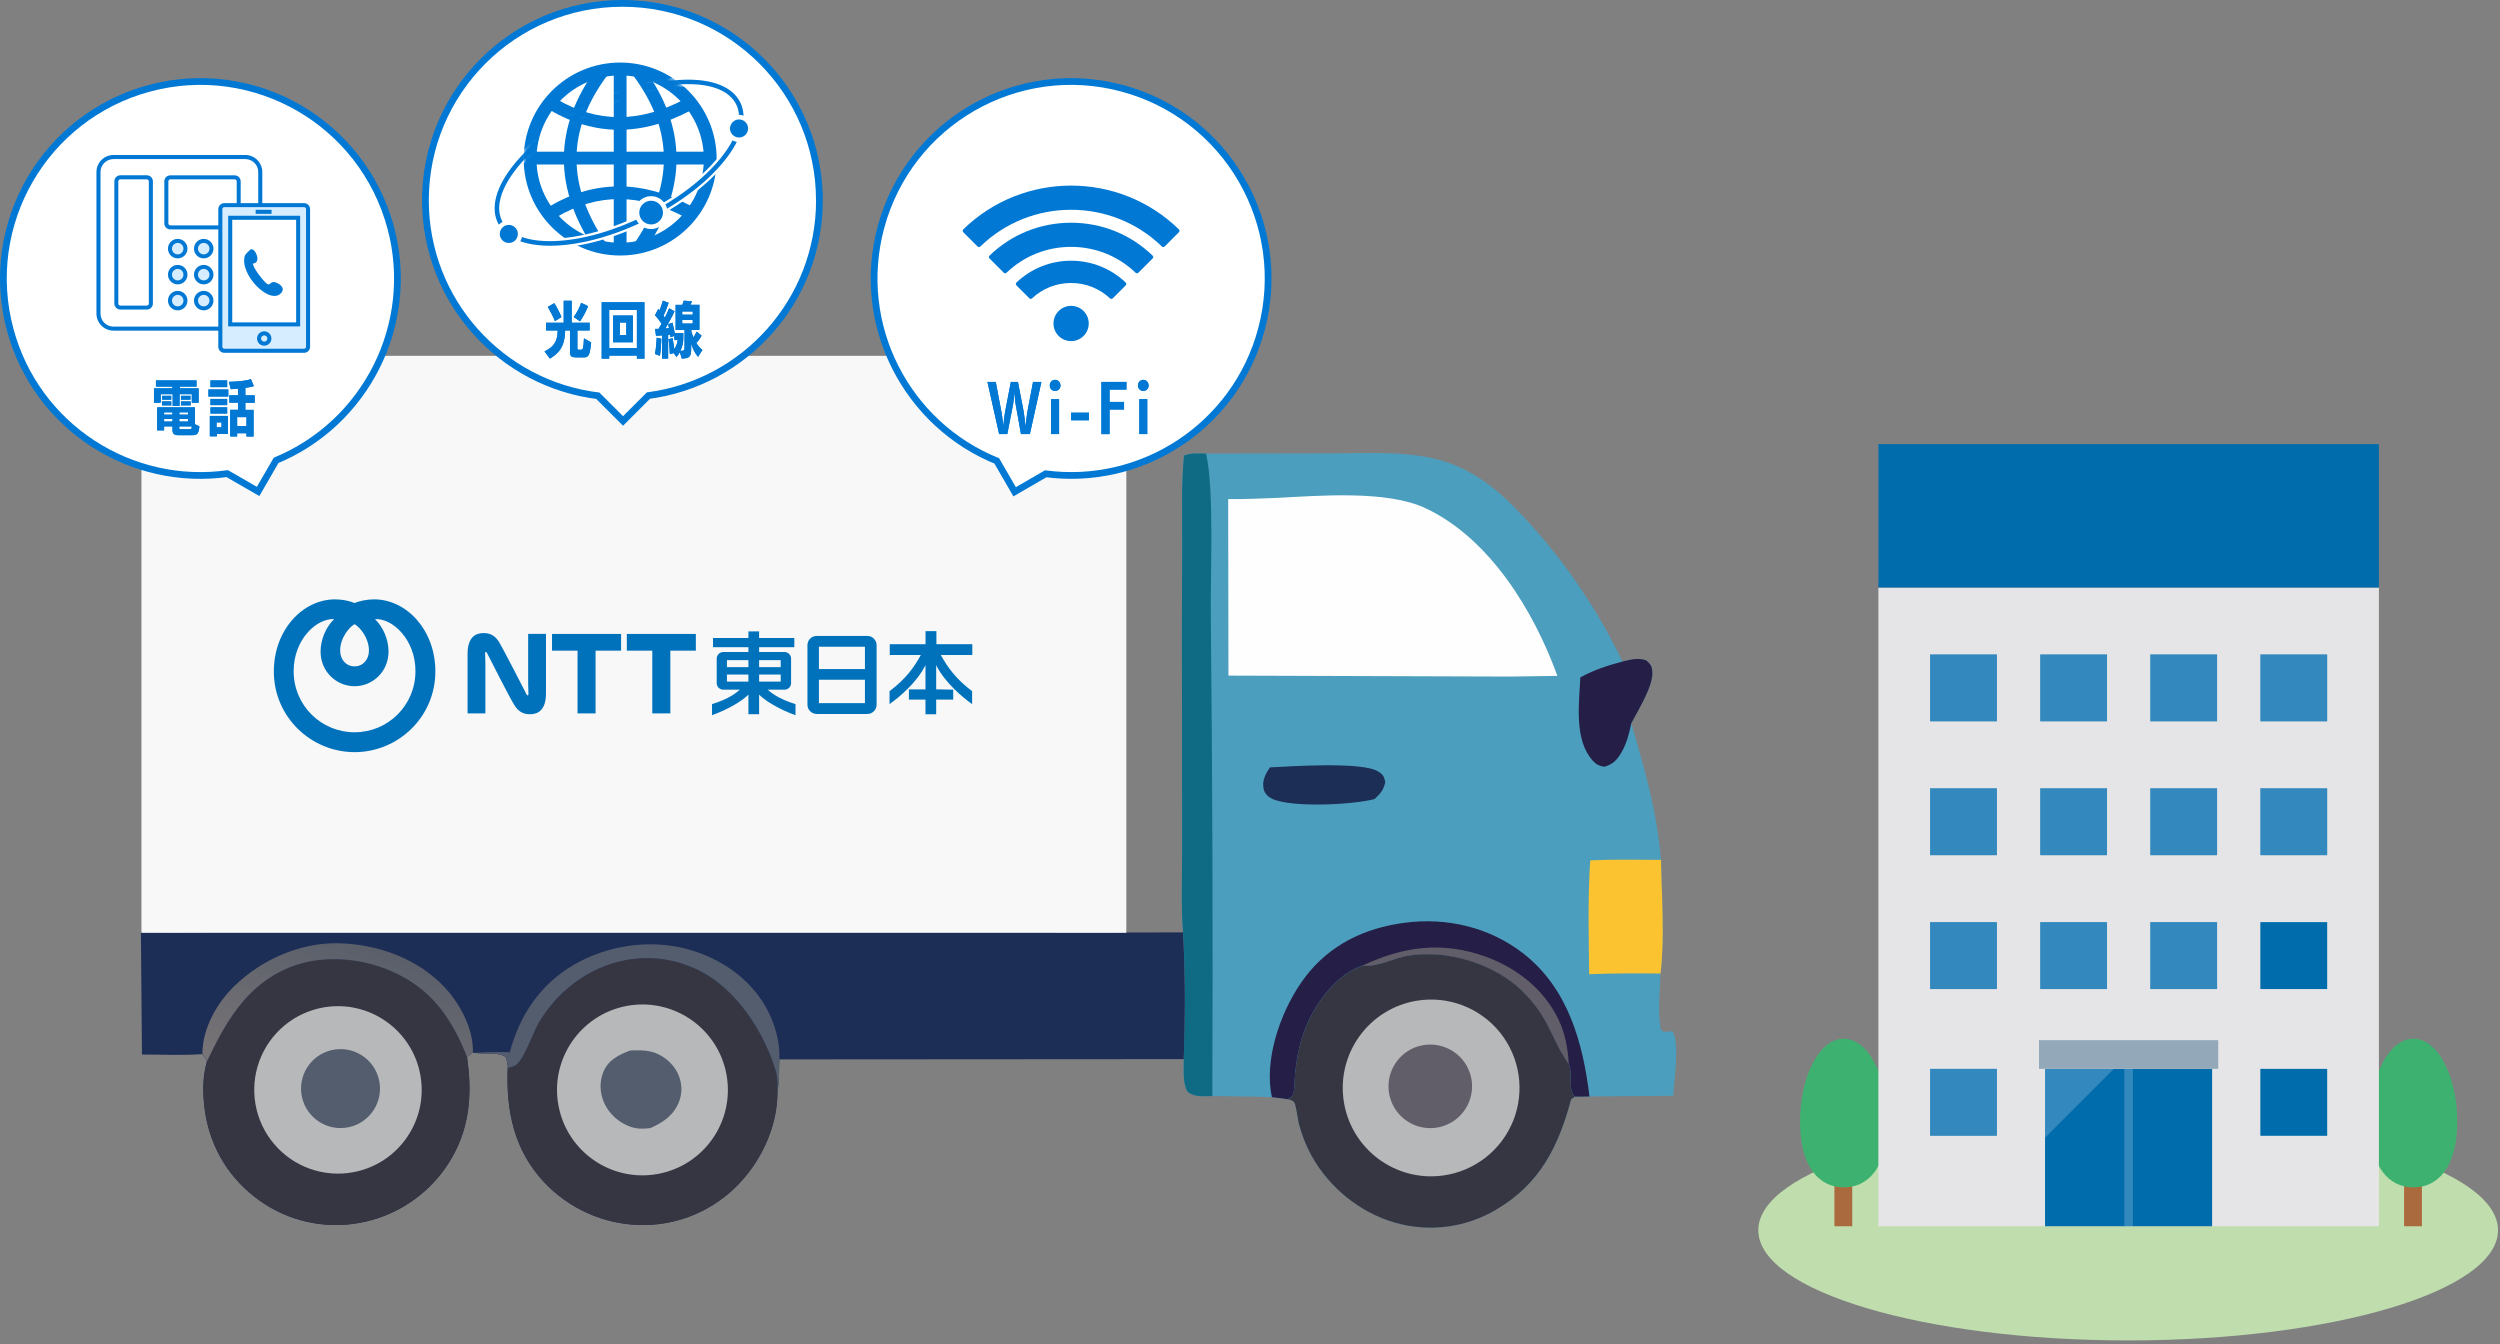 <svg width="463" height="249" viewBox="0 0 463 249" fill="none" xmlns="http://www.w3.org/2000/svg">
<rect x="0" y="0" width="463" height="249" fill="#808080" stroke="none"/>
<g clip-path="url(#clip0_10341_1552)">
<path d="M394.134 248.25C431.964 248.25 462.631 239.114 462.631 227.843C462.631 216.573 431.964 207.436 394.134 207.436C356.305 207.436 325.638 216.573 325.638 227.843C325.638 239.114 356.305 248.25 394.134 248.25Z" fill="#BFDDAD"/>
<path d="M448.541 214.031H445.238V227.101H448.541V214.031Z" fill="#AB6A3E"/>
<path d="M455.077 207.749C455.077 216.243 451.449 219.904 446.976 219.904C442.504 219.904 438.876 216.243 438.876 207.749C438.876 199.254 442.504 192.369 446.976 192.369C451.449 192.369 455.077 199.254 455.077 207.749Z" fill="#3DB270"/>
<path d="M343.037 214.031H339.735V227.101H343.037V214.031Z" fill="#AB6A3E"/>
<path d="M349.573 207.749C349.573 216.243 345.945 219.904 341.472 219.904C337 219.904 333.372 216.243 333.372 207.749C333.372 199.254 337 192.369 341.472 192.369C345.945 192.369 349.573 199.254 349.573 207.749Z" fill="#3DB270"/>
<path d="M440.572 108.807H347.877V227.101H440.572V108.807Z" fill="#E5E5E8"/>
<path d="M440.572 82.25H347.877V108.807H440.572V82.25Z" fill="#006CAC"/>
<path d="M409.685 197.951H378.743V227.101H409.685V197.951Z" fill="#006CAC"/>
<path opacity="0.2" d="M395.014 197.951H393.428V227.094H395.014V197.951Z" fill="white"/>
<path d="M410.821 192.639H377.621V197.951H410.821V192.639Z" fill="#93A9BA"/>
<path d="M369.832 197.951H357.452V210.349H369.832V197.951Z" fill="#006CAC"/>
<path d="M430.996 197.951H418.617V210.349H430.996V197.951Z" fill="#006CAC"/>
<path d="M430.996 170.776H418.617V183.174H430.996V170.776Z" fill="#006CAC"/>
<path d="M369.832 170.776H357.452V183.174H369.832V170.776Z" fill="#006CAC"/>
<path opacity="0.2" d="M369.832 170.776H357.452V183.174H369.832V170.776Z" fill="white"/>
<path d="M410.606 170.776H398.226V183.174H410.606V170.776Z" fill="#006CAC"/>
<path opacity="0.2" d="M410.606 170.776H398.226V183.174H410.606V170.776Z" fill="white"/>
<path d="M390.222 170.776H377.843V183.174H390.222V170.776Z" fill="#006CAC"/>
<path opacity="0.2" d="M390.222 170.776H377.843V183.174H390.222V170.776Z" fill="white"/>
<path d="M430.996 145.987H418.617V158.385H430.996V145.987Z" fill="#006CAC"/>
<path d="M369.832 145.987H357.452V158.385H369.832V145.987Z" fill="#006CAC"/>
<path opacity="0.2" d="M369.832 145.987H357.452V158.385H369.832V145.987Z" fill="white"/>
<path d="M410.606 145.987H398.226V158.385H410.606V145.987Z" fill="#006CAC"/>
<path opacity="0.2" d="M410.606 145.987H398.226V158.385H410.606V145.987Z" fill="white"/>
<path d="M390.222 145.987H377.843V158.385H390.222V145.987Z" fill="#006CAC"/>
<path opacity="0.2" d="M390.222 145.987H377.843V158.385H390.222V145.987Z" fill="white"/>
<path d="M430.996 121.198H418.617V133.596H430.996V121.198Z" fill="#006CAC"/>
<path d="M369.832 121.198H357.452V133.596H369.832V121.198Z" fill="#006CAC"/>
<path opacity="0.2" d="M369.832 121.198H357.452V133.596H369.832V121.198Z" fill="white"/>
<path d="M410.606 121.198H398.226V133.596H410.606V121.198Z" fill="#006CAC"/>
<path opacity="0.2" d="M410.606 121.198H398.226V133.596H410.606V121.198Z" fill="white"/>
<path d="M390.222 121.198H377.843V133.596H390.222V121.198Z" fill="#006CAC"/>
<path opacity="0.2" d="M390.222 121.198H377.843V133.596H390.222V121.198Z" fill="white"/>
<path opacity="0.2" d="M369.832 197.951H357.452V210.349H369.832V197.951Z" fill="white"/>
<path opacity="0.2" d="M378.743 197.951V210.702L391.483 197.951H378.743Z" fill="white"/>
<g opacity="0.2">
<path d="M430.996 145.987H418.617V158.385H430.996V145.987Z" fill="white"/>
</g>
<g opacity="0.2">
<path d="M430.996 121.198H418.617V133.596H430.996V121.198Z" fill="white"/>
</g>
</g>
<path d="M223.359 84.012L246.432 83.97C261.078 83.86 269.481 82.856 280.465 93.933C288.657 102.302 295.415 111.954 300.485 122.508C302.071 122.145 303.244 121.791 304.838 122.272C305.691 123.073 305.91 123.225 306.003 124.465C306.188 127.047 303.295 131.67 302.105 133.956C304.602 142.367 306.905 150.467 307.614 159.257C307.715 166.083 308.331 173.566 307.521 180.306C307.42 183.673 307.015 187.317 307.58 190.641L308.095 191.097L309.765 190.996C311.115 193.223 310.027 200.2 309.883 202.942L294.36 203.068L291.669 203.093L290.977 203.574C288.64 212.306 285.181 219.275 277.082 224.016C271.447 227.365 264.681 228.234 258.387 226.429C251.849 224.573 246.078 219.874 242.839 213.909C241.818 212.036 241.042 210.037 240.518 207.97C240.367 207.354 239.995 204.486 239.683 204.123C239.515 203.929 239.261 203.811 239.034 203.701C238.865 203.625 238.679 203.617 238.502 203.574L235.566 203.195C231.888 203.06 228.201 203.051 224.523 202.992C222.937 203.009 221.216 203.245 219.925 202.182C218.972 200.554 219.267 197.989 219.233 196.133C219.503 188.389 219.537 180.399 219.098 172.663C218.719 167.694 218.929 162.556 218.929 157.57L218.913 132.37C218.862 121.968 218.879 111.557 218.946 101.147C218.98 95.596 218.735 89.901 219.275 84.383C220.44 83.801 222.068 83.995 223.367 83.995L223.359 84.012Z" fill="#4B9EBD"/>
<path d="M252.296 178.847C252.524 178.855 252.76 178.872 252.988 178.872C255.544 178.915 258.286 177.379 260.842 176.974C267.996 175.827 276.576 178.417 281.748 183.361C286.987 188.372 287.13 192.168 290.539 197.078C291.34 198.808 290.302 202.005 291.669 203.11L290.977 203.591C288.64 212.323 285.181 219.292 277.082 224.033C271.447 227.382 264.681 228.251 258.387 226.446C251.849 224.59 246.078 219.891 242.838 213.926C241.818 212.053 241.042 210.054 240.518 207.987C240.367 207.371 239.995 204.502 239.683 204.14C239.515 203.946 239.261 203.828 239.034 203.718C238.865 203.642 238.679 203.633 238.502 203.591C238.713 203.473 239.354 203.018 239.439 202.815C239.818 201.87 239.751 199.955 239.852 198.875C240.198 195.349 240.915 191.949 242.493 188.751C244.458 184.753 247.951 180.34 252.304 178.855L252.296 178.847Z" fill="#363643"/>
<path d="M262.386 185.335C268.216 184.373 274.113 186.634 277.816 191.24C281.512 195.847 282.44 202.098 280.238 207.582C278.036 213.065 273.05 216.938 267.186 217.714C258.328 218.887 250.161 212.728 248.854 203.887C247.546 195.045 253.57 186.786 262.386 185.335Z" fill="#B6B8BA"/>
<path d="M262.715 193.763C266.781 192.573 271.05 194.876 272.29 198.926C273.53 202.975 271.278 207.27 267.245 208.56C264.588 209.412 261.686 208.763 259.635 206.873C257.585 204.983 256.716 202.132 257.358 199.415C257.999 196.699 260.049 194.539 262.723 193.754L262.715 193.763Z" fill="#625E69"/>
<path d="M219.098 172.671C218.719 167.702 218.929 162.565 218.929 157.579L218.913 132.379C218.862 121.976 218.879 111.566 218.946 101.155C218.98 95.604 218.735 89.909 219.275 84.392C220.44 83.81 222.068 84.004 223.367 84.004C224.911 90.702 224.143 106.496 224.244 114.156C224.548 143.768 224.641 173.38 224.523 202.992C222.937 203.009 221.216 203.245 219.925 202.182C218.972 200.554 219.267 197.989 219.233 196.133C219.503 188.389 219.537 180.399 219.098 172.663V172.671Z" fill="#0E6B83"/>
<path d="M235.566 203.195C235.473 202.748 235.381 202.309 235.322 201.862C234.402 194.994 237.591 186.398 241.7 180.981C246.255 174.975 252.675 171.895 260.049 170.908C267.903 169.854 275.867 171.701 282.161 176.62C290.42 183.082 293.171 193.122 294.369 203.077L291.677 203.102C290.302 201.997 291.348 198.799 290.547 197.07C287.139 192.168 286.995 188.363 281.756 183.352C276.593 178.408 268.005 175.818 260.85 176.966C258.294 177.371 255.552 178.906 252.996 178.864C252.768 178.864 252.532 178.847 252.304 178.839C247.951 180.315 244.458 184.736 242.493 188.735C240.915 191.932 240.198 195.332 239.852 198.858C239.742 199.938 239.818 201.853 239.439 202.798C239.354 203.001 238.721 203.456 238.502 203.574L235.566 203.195Z" fill="#251E46"/>
<path d="M252.296 178.847C259.838 175.287 267.06 174.283 275.024 177.134C280.828 179.21 285.907 183.15 288.623 188.794C289.88 191.409 290.37 194.193 290.539 197.078C287.13 192.177 286.987 188.372 281.748 183.361C276.585 178.417 267.996 175.827 260.842 176.974C258.286 177.379 255.544 178.914 252.988 178.872C252.76 178.872 252.524 178.855 252.296 178.847Z" fill="#625E69"/>
<path d="M294.521 159.333C298.874 159.131 303.261 159.241 307.622 159.249C307.724 166.074 308.34 173.557 307.53 180.298C303.109 180.239 298.73 180.256 294.31 180.425C294.234 173.431 294.031 166.302 294.512 159.325L294.521 159.333Z" fill="#FAC32F"/>
<path d="M300.494 122.508C302.08 122.145 303.252 121.791 304.847 122.272C305.699 123.073 305.918 123.225 306.011 124.465C306.197 127.047 303.303 131.67 302.113 133.956C301.751 135.736 301.27 137.643 300.359 139.229C299.532 140.672 298.781 141.541 297.119 142.005C296.166 141.844 295.609 141.591 294.951 140.849C291.5 136.993 292.445 130.227 292.681 125.452C295.229 124.06 297.718 123.25 300.502 122.516L300.494 122.508Z" fill="#251E46"/>
<path d="M236.444 92.213C244.433 91.799 256.902 90.745 264.082 94.153C275.985 99.797 284.11 113.262 288.429 125.174L279.622 125.3L227.509 125.123L227.459 92.432C230.454 92.466 233.457 92.322 236.452 92.213H236.444Z" fill="#FEFEFE"/>
<path d="M235.187 142.123C239.076 141.912 252.33 141.035 255.223 142.874C256.227 143.506 256.295 143.785 256.556 144.856C256.219 146.35 255.67 146.932 254.582 147.986C250.727 149.024 239.177 149.648 235.566 147.919C234.874 147.581 234.225 146.965 234.048 146.198C233.677 144.595 234.335 143.422 235.178 142.114L235.187 142.123Z" fill="#1C2D56"/>
<path d="M114.173 162.202L119.505 162.48C129.772 162.936 140.116 162.759 150.391 162.784C165.442 162.868 180.493 162.801 195.535 162.564L195.56 172.714L219.09 172.68C219.528 180.416 219.503 188.406 219.225 196.15L144.325 196.201C144.249 198.175 144.325 200.301 143.971 202.233C143.971 202.351 143.971 202.461 143.971 202.579C143.878 209.083 140.689 215.605 136.024 220.059C131.308 224.581 124.989 227.036 118.459 226.876C111.744 226.699 105.374 223.847 100.768 218.954C95.183 212.981 93.698 205.726 94.027 197.795C93.993 196.994 93.951 196.454 93.614 195.72C92.247 194.826 89.969 195.248 88.332 195.045L87.936 194.994L87.539 194.969L86.476 195.771C87.624 203.566 86.788 210.56 81.963 217.014C77.947 222.32 71.974 225.805 65.376 226.665C58.864 227.526 52.283 225.712 47.128 221.645C41.822 217.528 38.599 211.614 37.84 204.958C37.511 202.09 37.536 199.255 38.346 196.471L37.46 195.222C33.782 195.501 29.977 195.298 26.29 195.298L26.096 172.671C30.154 172.722 34.221 172.714 38.278 172.663C38.363 169.423 38.321 166.192 38.253 162.944L38.498 162.522C40.227 161.535 100.413 162.649 108.335 162.446C110.09 161.974 112.326 162.21 114.156 162.202H114.173Z" fill="#1C2D56"/>
<path d="M38.371 196.471C41.771 189.3 45.677 182.458 53.397 179.252C59.344 176.788 66.44 177.303 72.294 179.792C79.778 182.972 83.583 188.439 86.502 195.771C87.649 203.566 86.814 210.56 81.988 217.014C77.972 222.32 71.999 225.805 65.402 226.665C58.889 227.526 52.308 225.712 47.154 221.645C41.847 217.528 38.624 211.614 37.865 204.958C37.536 202.09 37.561 199.255 38.371 196.471Z" fill="#363643"/>
<path d="M60.062 186.55C68.447 185.166 76.386 190.793 77.863 199.162C79.339 207.531 73.796 215.529 65.444 217.09C59.96 218.119 54.342 216.12 50.748 211.851C47.145 207.59 46.116 201.718 48.039 196.488C49.971 191.249 54.561 187.452 60.07 186.55H60.062Z" fill="#B6B8BA"/>
<path d="M61.428 194.48C65.351 193.577 69.274 196.024 70.185 199.947C71.105 203.87 68.667 207.793 64.752 208.721C60.812 209.657 56.864 207.211 55.944 203.271C55.025 199.331 57.48 195.391 61.428 194.48Z" fill="#545D6E"/>
<path d="M94.052 197.787C94.542 197.618 95.115 197.593 95.529 197.272C97.174 196.015 98.675 191.223 99.848 189.275C106.024 179.041 118.451 174.249 129.502 179.767C136.328 183.175 141.465 191.055 143.642 198.285C144.013 199.516 143.98 200.942 143.988 202.225C143.988 202.343 143.988 202.452 143.988 202.57C143.895 209.075 140.706 215.596 136.041 220.051C131.325 224.573 125.006 227.028 118.476 226.868C111.76 226.69 105.391 223.839 100.785 218.946C95.2 212.973 93.715 205.717 94.044 197.787H94.052Z" fill="#363643"/>
<path d="M116.004 186.313C124.601 184.668 132.911 190.321 134.531 198.926C136.15 207.531 130.473 215.816 121.859 217.41C113.288 218.996 105.045 213.352 103.434 204.781C101.822 196.218 107.441 187.958 116.004 186.313Z" fill="#B6B8BA"/>
<path d="M116.696 194.556C117.953 194.497 119.269 194.463 120.501 194.741C122.509 195.205 124.424 196.707 125.394 198.521C126.254 200.132 126.448 202.09 125.841 203.811C124.913 206.443 122.922 207.81 120.484 208.915C119.193 209.1 117.961 209.109 116.73 208.662C114.612 207.902 112.849 206.35 111.912 204.291C111.094 202.478 110.976 200.436 111.718 198.58C112.638 196.302 114.519 195.391 116.696 194.556Z" fill="#545D6E"/>
<path d="M94.407 194.893C96.237 188.043 100 182.348 106.218 178.712C112.511 175.034 120.416 173.869 127.461 175.818C133.442 177.48 138.96 181.209 141.963 186.752C143.524 189.646 144.46 192.885 144.351 196.184C144.275 198.158 144.351 200.284 143.996 202.216C143.996 200.934 144.022 199.508 143.65 198.276C141.474 191.046 136.344 183.166 129.511 179.758C118.459 174.241 106.032 179.033 99.857 189.266C98.684 191.215 97.182 196.007 95.537 197.264C95.124 197.584 94.55 197.61 94.061 197.778C94.027 196.977 93.985 196.437 93.647 195.703C92.281 194.809 90.003 195.231 88.366 195.028L87.969 194.978C90.138 194.834 92.238 194.8 94.415 194.885L94.407 194.893Z" fill="#545D6E"/>
<path d="M37.486 195.222C37.486 195.172 37.486 195.113 37.486 195.062C37.528 190.439 40.118 185.832 43.34 182.677C48.36 177.767 55.455 174.587 62.517 174.688C69.73 174.797 77.297 177.455 82.3 182.795C85.211 185.908 87.742 190.616 87.573 194.969L86.51 195.771C83.591 188.439 79.786 182.981 72.303 179.792C66.448 177.303 59.344 176.78 53.405 179.252C45.686 182.458 41.78 189.291 38.38 196.471L37.494 195.222H37.486Z" fill="url(#paint0_linear_10341_1552)"/>
<path d="M208.595 65.899H26.197V172.756H208.595V65.899Z" fill="#F8F8F8"/>
<path d="M71.746 42.302C66.617 23.177 46.96 11.821 27.834 16.95C8.709 22.08 -2.647 41.737 2.482 60.862C7.232 78.596 24.476 89.631 42.21 87.066L47.575 90.162L50.697 84.763C67.182 78.039 76.479 59.951 71.754 42.302H71.746Z" stroke="#0078D4" stroke-width="2.5" stroke-miterlimit="10"/>
<path d="M71.746 42.302C66.617 23.177 46.96 11.821 27.834 16.95C8.709 22.08 -2.647 41.737 2.482 60.862C7.232 78.596 24.476 89.631 42.21 87.066L47.575 90.162L50.697 84.763C67.182 78.039 76.479 59.951 71.754 42.302H71.746Z" fill="white"/>
<path d="M45.424 29.082H21.009C19.476 29.082 18.233 30.325 18.233 31.858V58.087C18.233 59.62 19.476 60.862 21.009 60.862H45.424C46.957 60.862 48.2 59.62 48.2 58.087V31.858C48.2 30.325 46.957 29.082 45.424 29.082Z" fill="white"/>
<path d="M45.424 61.234H21.017C19.279 61.234 17.862 59.816 17.862 58.078V31.858C17.862 30.12 19.279 28.702 21.017 28.702H45.424C47.162 28.702 48.579 30.12 48.579 31.858V58.078C48.579 59.816 47.162 61.234 45.424 61.234ZM21.017 29.462C19.693 29.462 18.613 30.542 18.613 31.866V58.087C18.613 59.411 19.693 60.491 21.017 60.491H45.424C46.749 60.491 47.828 59.411 47.828 58.087V31.866C47.828 30.542 46.749 29.462 45.424 29.462H21.017Z" fill="#0078D4"/>
<path d="M27.201 57.328H22.291C21.675 57.328 21.178 56.83 21.178 56.214V33.579C21.178 32.963 21.675 32.465 22.291 32.465H27.201C27.817 32.465 28.315 32.963 28.315 33.579V56.214C28.315 56.83 27.817 57.328 27.201 57.328ZM22.283 33.216C22.08 33.216 21.912 33.385 21.912 33.587V56.222C21.912 56.425 22.08 56.593 22.283 56.593H27.193C27.395 56.593 27.564 56.425 27.564 56.222V33.587C27.564 33.385 27.395 33.216 27.193 33.216H22.283Z" fill="#0078D4"/>
<path d="M43.459 42.488H31.546C30.93 42.488 30.433 41.99 30.433 41.374V33.587C30.433 32.971 30.93 32.474 31.546 32.474H43.459C44.074 32.474 44.572 32.971 44.572 33.587V41.374C44.572 41.99 44.074 42.488 43.459 42.488ZM31.555 33.216C31.352 33.216 31.183 33.385 31.183 33.587V41.374C31.183 41.577 31.352 41.745 31.555 41.745H43.467C43.669 41.745 43.838 41.577 43.838 41.374V33.587C43.838 33.385 43.669 33.216 43.467 33.216H31.555Z" fill="#0078D4"/>
<path d="M32.913 47.482C33.705 47.482 34.347 46.84 34.347 46.048C34.347 45.256 33.705 44.614 32.913 44.614C32.121 44.614 31.479 45.256 31.479 46.048C31.479 46.84 32.121 47.482 32.913 47.482Z" fill="#D6EDFF"/>
<path d="M32.913 47.853C31.917 47.853 31.107 47.043 31.107 46.048C31.107 45.052 31.917 44.242 32.913 44.242C33.908 44.242 34.718 45.052 34.718 46.048C34.718 47.043 33.908 47.853 32.913 47.853ZM32.913 44.985C32.331 44.985 31.85 45.457 31.85 46.048C31.85 46.638 32.322 47.111 32.913 47.111C33.503 47.111 33.976 46.638 33.976 46.048C33.976 45.457 33.503 44.985 32.913 44.985Z" fill="#0078D4"/>
<path d="M37.73 47.482C38.522 47.482 39.164 46.84 39.164 46.048C39.164 45.256 38.522 44.614 37.73 44.614C36.938 44.614 36.296 45.256 36.296 46.048C36.296 46.84 36.938 47.482 37.73 47.482Z" fill="#D6EDFF"/>
<path d="M37.73 47.853C36.734 47.853 35.925 47.043 35.925 46.048C35.925 45.052 36.734 44.242 37.73 44.242C38.725 44.242 39.535 45.052 39.535 46.048C39.535 47.043 38.725 47.853 37.73 47.853ZM37.73 44.985C37.148 44.985 36.667 45.457 36.667 46.048C36.667 46.638 37.139 47.111 37.73 47.111C38.321 47.111 38.793 46.638 38.793 46.048C38.793 45.457 38.321 44.985 37.73 44.985Z" fill="#0078D4"/>
<path d="M42.547 47.482C43.339 47.482 43.981 46.84 43.981 46.048C43.981 45.256 43.339 44.614 42.547 44.614C41.755 44.614 41.113 45.256 41.113 46.048C41.113 46.84 41.755 47.482 42.547 47.482Z" fill="#D6EDFF"/>
<path d="M42.547 47.853C41.552 47.853 40.742 47.043 40.742 46.048C40.742 45.052 41.552 44.242 42.547 44.242C43.543 44.242 44.353 45.052 44.353 46.048C44.353 47.043 43.543 47.853 42.547 47.853ZM42.547 44.985C41.965 44.985 41.484 45.457 41.484 46.048C41.484 46.638 41.957 47.111 42.547 47.111C43.138 47.111 43.61 46.638 43.61 46.048C43.61 45.457 43.138 44.985 42.547 44.985Z" fill="#0078D4"/>
<path d="M32.913 52.299C33.705 52.299 34.347 51.657 34.347 50.865C34.347 50.073 33.705 49.431 32.913 49.431C32.121 49.431 31.479 50.073 31.479 50.865C31.479 51.657 32.121 52.299 32.913 52.299Z" fill="#D6EDFF"/>
<path d="M32.913 52.67C31.917 52.67 31.107 51.861 31.107 50.865C31.107 49.87 31.917 49.06 32.913 49.06C33.908 49.06 34.718 49.87 34.718 50.865C34.718 51.861 33.908 52.67 32.913 52.67ZM32.913 49.802C32.331 49.802 31.85 50.275 31.85 50.865C31.85 51.456 32.322 51.928 32.913 51.928C33.503 51.928 33.976 51.456 33.976 50.865C33.976 50.275 33.503 49.802 32.913 49.802Z" fill="#0078D4"/>
<path d="M37.73 52.299C38.522 52.299 39.164 51.657 39.164 50.865C39.164 50.073 38.522 49.431 37.73 49.431C36.938 49.431 36.296 50.073 36.296 50.865C36.296 51.657 36.938 52.299 37.73 52.299Z" fill="#D6EDFF"/>
<path d="M37.73 52.67C36.734 52.67 35.925 51.861 35.925 50.865C35.925 49.87 36.734 49.06 37.73 49.06C38.725 49.06 39.535 49.87 39.535 50.865C39.535 51.861 38.725 52.67 37.73 52.67ZM37.73 49.802C37.148 49.802 36.667 50.275 36.667 50.865C36.667 51.456 37.139 51.928 37.73 51.928C38.321 51.928 38.793 51.456 38.793 50.865C38.793 50.275 38.321 49.802 37.73 49.802Z" fill="#0078D4"/>
<path d="M42.547 52.299C43.339 52.299 43.981 51.657 43.981 50.865C43.981 50.073 43.339 49.431 42.547 49.431C41.755 49.431 41.113 50.073 41.113 50.865C41.113 51.657 41.755 52.299 42.547 52.299Z" fill="#D6EDFF"/>
<path d="M42.547 52.67C41.552 52.67 40.742 51.861 40.742 50.865C40.742 49.87 41.552 49.06 42.547 49.06C43.543 49.06 44.353 49.87 44.353 50.865C44.353 51.861 43.543 52.67 42.547 52.67ZM42.547 49.802C41.965 49.802 41.484 50.275 41.484 50.865C41.484 51.456 41.957 51.928 42.547 51.928C43.138 51.928 43.61 51.456 43.61 50.865C43.61 50.275 43.138 49.802 42.547 49.802Z" fill="#0078D4"/>
<path d="M32.913 57.108C33.705 57.108 34.347 56.466 34.347 55.674C34.347 54.882 33.705 54.24 32.913 54.24C32.121 54.24 31.479 54.882 31.479 55.674C31.479 56.466 32.121 57.108 32.913 57.108Z" fill="#D6EDFF"/>
<path d="M32.913 57.479C31.917 57.479 31.107 56.669 31.107 55.674C31.107 54.678 31.917 53.868 32.913 53.868C33.908 53.868 34.718 54.678 34.718 55.674C34.718 56.669 33.908 57.479 32.913 57.479ZM32.913 54.611C32.331 54.611 31.85 55.083 31.85 55.674C31.85 56.264 32.322 56.737 32.913 56.737C33.503 56.737 33.976 56.264 33.976 55.674C33.976 55.083 33.503 54.611 32.913 54.611Z" fill="#0078D4"/>
<path d="M37.73 57.108C38.522 57.108 39.164 56.466 39.164 55.674C39.164 54.882 38.522 54.24 37.73 54.24C36.938 54.24 36.296 54.882 36.296 55.674C36.296 56.466 36.938 57.108 37.73 57.108Z" fill="#D6EDFF"/>
<path d="M37.73 57.479C36.734 57.479 35.925 56.669 35.925 55.674C35.925 54.678 36.734 53.868 37.73 53.868C38.725 53.868 39.535 54.678 39.535 55.674C39.535 56.669 38.725 57.479 37.73 57.479ZM37.73 54.611C37.148 54.611 36.667 55.083 36.667 55.674C36.667 56.264 37.139 56.737 37.73 56.737C38.321 56.737 38.793 56.264 38.793 55.674C38.793 55.083 38.321 54.611 37.73 54.611Z" fill="#0078D4"/>
<path d="M42.547 57.108C43.339 57.108 43.981 56.466 43.981 55.674C43.981 54.882 43.339 54.24 42.547 54.24C41.755 54.24 41.113 54.882 41.113 55.674C41.113 56.466 41.755 57.108 42.547 57.108Z" fill="#D6EDFF"/>
<path d="M42.547 57.479C41.552 57.479 40.742 56.669 40.742 55.674C40.742 54.678 41.552 53.868 42.547 53.868C43.543 53.868 44.353 54.678 44.353 55.674C44.353 56.669 43.543 57.479 42.547 57.479ZM42.547 54.611C41.965 54.611 41.484 55.083 41.484 55.674C41.484 56.264 41.957 56.737 42.547 56.737C43.138 56.737 43.61 56.264 43.61 55.674C43.61 55.083 43.138 54.611 42.547 54.611Z" fill="#0078D4"/>
<path d="M56.316 37.991H41.543C41.133 37.991 40.801 38.323 40.801 38.733V64.229C40.801 64.639 41.133 64.971 41.543 64.971H56.316C56.726 64.971 57.058 64.639 57.058 64.229V38.733C57.058 38.323 56.726 37.991 56.316 37.991Z" fill="#D6EDFF"/>
<path d="M56.316 65.342H41.543C40.928 65.342 40.43 64.844 40.43 64.229V38.733C40.43 38.118 40.928 37.62 41.543 37.62H56.316C56.932 37.62 57.429 38.118 57.429 38.733V64.229C57.429 64.844 56.932 65.342 56.316 65.342ZM41.543 38.362C41.341 38.362 41.181 38.523 41.181 38.725V64.22C41.181 64.423 41.341 64.583 41.543 64.583H56.316C56.518 64.583 56.678 64.423 56.678 64.22V38.725C56.678 38.523 56.518 38.362 56.316 38.362H41.543Z" fill="#0078D4"/>
<path d="M55.219 40.328H42.64V60.069H55.219V40.328Z" fill="white"/>
<path d="M55.59 60.449H42.261V39.957H55.59V60.449ZM43.011 59.707H54.848V40.708H43.011V59.707Z" fill="#0078D4"/>
<path d="M50.292 38.852H47.348V39.602H50.292V38.852Z" fill="#0078D4"/>
<path d="M48.934 63.646C49.46 63.646 49.887 63.22 49.887 62.693C49.887 62.167 49.46 61.74 48.934 61.74C48.407 61.74 47.98 62.167 47.98 62.693C47.98 63.22 48.407 63.646 48.934 63.646Z" fill="#D6EDFF"/>
<path d="M48.934 64.026C48.2 64.026 47.601 63.427 47.601 62.693C47.601 61.959 48.2 61.36 48.934 61.36C49.668 61.36 50.267 61.959 50.267 62.693C50.267 63.427 49.668 64.026 48.934 64.026ZM48.934 62.111C48.613 62.111 48.352 62.373 48.352 62.693C48.352 63.014 48.613 63.275 48.934 63.275C49.254 63.275 49.516 63.014 49.516 62.693C49.516 62.373 49.254 62.111 48.934 62.111Z" fill="#0078D4"/>
<path d="M46.892 48.798C46.563 49.237 49.086 52.586 49.668 52.671C50.132 52.738 50.242 51.802 51.439 52.468C52.106 52.839 52.697 53.43 52.157 54.155C50.174 56.771 44.285 50.891 45.34 47.372C45.416 47.119 46.302 46.2 46.504 46.158C47.356 46.006 48.428 48.688 46.892 48.79V48.798Z" fill="#0078D4"/>
<path d="M35.52 74.589V73.002H33.259V75.196H31.976V73.002H29.766V74.589H28.517V71.923H31.926V71.594H28.88V70.455H36.397V71.594H33.309V71.923H36.785V74.589H35.528H35.52ZM32.93 80.595C32.314 80.595 31.943 80.334 31.943 79.684V78.967H30.39V79.71H29.116V75.432H36.085V78.554L36.929 78.959C36.802 80.393 36.456 80.595 35.613 80.595H32.93ZM29.994 75.078V74.335H31.723V75.078H29.994ZM30.028 74.04V73.298H31.715V74.023H30.028V74.04ZM31.943 76.36H30.39V76.79H31.943V76.36ZM31.943 77.584H30.39V78.064H31.943V77.584ZM34.819 76.36H33.208V76.79H34.819V76.36ZM34.819 77.584H33.208V78.064H34.819V77.584ZM33.2 78.967V79.33C33.2 79.49 33.276 79.49 33.385 79.49H35.149C35.402 79.49 35.503 79.431 35.537 78.967H33.208H33.2ZM33.512 74.04V73.298H35.275V74.023H33.512V74.04ZM33.512 75.078V74.335H35.309V75.078H33.512Z" fill="#0078D4"/>
<path d="M38.599 73.441V72.133H42.286V73.441H38.599ZM40.168 80.359V80.806H38.861V77.027H42.201V80.368H40.168V80.359ZM38.979 71.703V70.446H42.075V71.703H38.979ZM38.979 75.027V73.88H42.075V75.027H38.979ZM38.979 76.588V75.441H42.075V76.588H38.979ZM41.02 78.225H40.109V79.136H41.02V78.225ZM45.644 80.832V80.241H43.922V80.832H42.64V75.896H44.074V74.58H42.471V73.205H44.074V71.99C43.61 72.032 43.155 72.058 42.733 72.083L42.395 70.708C43.788 70.683 45.483 70.573 46.47 70.21L47.019 71.518C46.529 71.653 45.998 71.754 45.441 71.838V73.213H47.171V74.589H45.441V75.905H46.96V80.84H45.652L45.644 80.832ZM45.644 77.254H43.922V78.891H45.644V77.254Z" fill="#0078D4"/>
<path d="M35.52 74.589V73.002H33.259V75.196H31.976V73.002H29.766V74.589H28.517V71.923H31.926V71.594H28.88V70.455H36.397V71.594H33.309V71.923H36.785V74.589H35.528H35.52ZM32.93 80.595C32.314 80.595 31.943 80.334 31.943 79.684V78.967H30.39V79.71H29.116V75.432H36.085V78.554L36.929 78.959C36.802 80.393 36.456 80.595 35.613 80.595H32.93ZM29.994 75.078V74.335H31.723V75.078H29.994ZM30.028 74.04V73.298H31.715V74.023H30.028V74.04ZM31.943 76.36H30.39V76.79H31.943V76.36ZM31.943 77.584H30.39V78.064H31.943V77.584ZM34.819 76.36H33.208V76.79H34.819V76.36ZM34.819 77.584H33.208V78.064H34.819V77.584ZM33.2 78.967V79.33C33.2 79.49 33.276 79.49 33.385 79.49H35.149C35.402 79.49 35.503 79.431 35.537 78.967H33.208H33.2ZM33.512 74.04V73.298H35.275V74.023H33.512V74.04ZM33.512 75.078V74.335H35.309V75.078H33.512Z" fill="#0078D4"/>
<path d="M38.599 73.441V72.133H42.286V73.441H38.599ZM40.168 80.359V80.806H38.861V77.027H42.201V80.368H40.168V80.359ZM38.979 71.703V70.446H42.075V71.703H38.979ZM38.979 75.027V73.88H42.075V75.027H38.979ZM38.979 76.588V75.441H42.075V76.588H38.979ZM41.02 78.225H40.109V79.136H41.02V78.225ZM45.644 80.832V80.241H43.922V80.832H42.64V75.896H44.074V74.58H42.471V73.205H44.074V71.99C43.61 72.032 43.155 72.058 42.733 72.083L42.395 70.708C43.788 70.683 45.483 70.573 46.47 70.21L47.019 71.518C46.529 71.653 45.998 71.754 45.441 71.838V73.213H47.171V74.589H45.441V75.905H46.96V80.84H45.652L45.644 80.832ZM45.644 77.254H43.922V78.891H45.644V77.254Z" fill="#0078D4"/>
<path d="M151.125 37.105C151.125 17.305 135.071 1.25 115.27 1.25C95.47 1.25 79.415 17.305 79.415 37.105C79.415 55.463 93.217 70.59 111.01 72.699L115.388 77.077L119.8 72.665C137.467 70.438 151.134 55.37 151.134 37.105H151.125Z" stroke="#0078D4" stroke-width="2.5" stroke-miterlimit="10"/>
<path d="M151.125 37.105C151.125 17.305 135.071 1.25 115.27 1.25C95.47 1.25 79.415 17.305 79.415 37.105C79.415 55.463 93.217 70.59 111.01 72.699L115.388 77.077L119.8 72.665C137.467 70.438 151.134 55.37 151.134 37.105H151.125Z" fill="white"/>
<path d="M106.58 66.186C105.914 66.186 105.56 65.975 105.56 65.275V61.208H104.665C104.606 64.364 103.391 65.469 101.839 66.422L100.844 65.072C102.565 64.254 103.24 63.267 103.282 61.208H101.139V59.774H104.395V55.691H105.88V59.774H109.204V61.208H106.935V64.549C106.935 64.743 107.011 64.769 107.188 64.769H107.584C107.956 64.769 108.048 64.608 108.15 62.659L109.483 63.41C109.229 65.899 109.019 66.194 108.04 66.194H106.589L106.58 66.186ZM102.776 59.479C102.48 58.736 101.89 57.564 101.459 56.83L102.666 56.146C103.214 57.041 103.72 58.053 103.982 58.72L102.776 59.47V59.479ZM106.251 58.694C106.8 58.011 107.314 56.982 107.635 56.079L108.917 56.703C108.529 57.665 107.956 58.762 107.416 59.521L106.243 58.694H106.251Z" fill="#0078D4"/>
<path d="M117.953 66.422V65.857H112.823V66.422H111.431V55.978H119.353V66.422H117.961H117.953ZM117.953 57.395H112.823V64.448H117.953V57.395ZM113.557 63.402V58.433H117.202V63.393H113.557V63.402ZM115.979 59.732H114.798V62.06H115.979V59.732Z" fill="#0078D4"/>
<path d="M129.283 66.102C128.65 65.342 128.288 64.532 128.009 63.646V64.532C128.009 66.102 127.722 66.346 126.271 66.414L125.9 65.224C125.723 65.578 125.512 65.874 125.276 66.118L124.778 65.393L124.052 65.595C124.019 64.735 123.943 63.621 123.799 62.828L124.575 62.626C124.685 63.242 124.778 63.933 124.862 64.633C125.25 64.153 125.444 63.545 125.512 62.98H124.888V62.204L124.171 62.465L124.103 61.968L123.74 62.01V66.414H122.601V62.119L121.488 62.187L121.319 60.905C121.42 60.905 121.538 60.913 121.64 60.913C121.749 60.913 121.867 60.905 121.969 60.905C122.146 60.609 122.34 60.28 122.534 59.943C122.163 59.411 121.682 58.787 121.311 58.374L121.91 57.201L122.137 57.488C122.374 56.923 122.601 56.264 122.753 55.682L123.833 56.087C123.597 56.838 123.217 57.741 122.888 58.483L123.124 58.821C123.445 58.222 123.715 57.614 123.917 57.091L124.93 57.64C124.474 58.635 123.782 59.926 123.226 60.837L123.892 60.77C123.85 60.508 123.791 60.272 123.749 60.053L124.533 59.749C124.694 60.331 124.854 61.073 124.964 61.698H126.55V62.735C126.55 63.554 126.313 64.321 126.018 64.979H126.162C126.761 64.979 126.777 64.777 126.777 64.22V61.099H125.124V56.459H126.347C126.457 56.197 126.575 55.927 126.642 55.674L128.153 55.817C128.077 56.02 127.984 56.248 127.883 56.45H129.536V61.09H128.034V61.352C128.144 61.757 128.271 62.136 128.423 62.474C128.633 62.187 128.844 61.824 129.013 61.419L129.933 62.145C129.705 62.642 129.376 63.09 128.946 63.503C129.275 64.026 129.646 64.465 130.085 64.819L129.291 66.068L129.283 66.102ZM121.302 65.561C121.471 64.667 121.572 63.562 121.623 62.541L122.483 62.735C122.449 63.722 122.374 65.03 122.222 65.899L121.302 65.561ZM128.296 57.682H126.347V58.272H128.296V57.682ZM128.296 59.268H126.347V59.917H128.296V59.268Z" fill="#0078D4"/>
<path d="M106.58 66.186C105.914 66.186 105.56 65.975 105.56 65.275V61.208H104.665C104.606 64.364 103.391 65.469 101.839 66.422L100.844 65.072C102.565 64.254 103.24 63.267 103.282 61.208H101.139V59.774H104.395V55.691H105.88V59.774H109.204V61.208H106.935V64.549C106.935 64.743 107.011 64.769 107.188 64.769H107.584C107.956 64.769 108.048 64.608 108.15 62.659L109.483 63.41C109.229 65.899 109.019 66.194 108.04 66.194H106.589L106.58 66.186ZM102.776 59.479C102.48 58.736 101.89 57.564 101.459 56.83L102.666 56.146C103.214 57.041 103.72 58.053 103.982 58.72L102.776 59.47V59.479ZM106.251 58.694C106.8 58.011 107.314 56.982 107.635 56.079L108.917 56.703C108.529 57.665 107.956 58.762 107.416 59.521L106.243 58.694H106.251Z" fill="#0078D4"/>
<path d="M117.953 66.422V65.857H112.823V66.422H111.431V55.978H119.353V66.422H117.961H117.953ZM117.953 57.395H112.823V64.448H117.953V57.395ZM113.557 63.402V58.433H117.202V63.393H113.557V63.402ZM115.979 59.732H114.798V62.06H115.979V59.732Z" fill="#0078D4"/>
<path d="M129.283 66.102C128.65 65.342 128.288 64.532 128.009 63.646V64.532C128.009 66.102 127.722 66.346 126.271 66.414L125.9 65.224C125.723 65.578 125.512 65.874 125.276 66.118L124.778 65.393L124.052 65.595C124.019 64.735 123.943 63.621 123.799 62.828L124.575 62.626C124.685 63.242 124.778 63.933 124.862 64.633C125.25 64.153 125.444 63.545 125.512 62.98H124.888V62.204L124.171 62.465L124.103 61.968L123.74 62.01V66.414H122.601V62.119L121.488 62.187L121.319 60.905C121.42 60.905 121.538 60.913 121.64 60.913C121.749 60.913 121.867 60.905 121.969 60.905C122.146 60.609 122.34 60.28 122.534 59.943C122.163 59.411 121.682 58.787 121.311 58.374L121.91 57.201L122.137 57.488C122.374 56.923 122.601 56.264 122.753 55.682L123.833 56.087C123.597 56.838 123.217 57.741 122.888 58.483L123.124 58.821C123.445 58.222 123.715 57.614 123.917 57.091L124.93 57.64C124.474 58.635 123.782 59.926 123.226 60.837L123.892 60.77C123.85 60.508 123.791 60.272 123.749 60.053L124.533 59.749C124.694 60.331 124.854 61.073 124.964 61.698H126.55V62.735C126.55 63.554 126.313 64.321 126.018 64.979H126.162C126.761 64.979 126.777 64.777 126.777 64.22V61.099H125.124V56.459H126.347C126.457 56.197 126.575 55.927 126.642 55.674L128.153 55.817C128.077 56.02 127.984 56.248 127.883 56.45H129.536V61.09H128.034V61.352C128.144 61.757 128.271 62.136 128.423 62.474C128.633 62.187 128.844 61.824 129.013 61.419L129.933 62.145C129.705 62.642 129.376 63.09 128.946 63.503C129.275 64.026 129.646 64.465 130.085 64.819L129.291 66.068L129.283 66.102ZM121.302 65.561C121.471 64.667 121.572 63.562 121.623 62.541L122.483 62.735C122.449 63.722 122.374 65.03 122.222 65.899L121.302 65.561ZM128.296 57.682H126.347V58.272H128.296V57.682ZM128.296 59.268H126.347V59.917H128.296V59.268Z" fill="#0078D4"/>
<path d="M101.839 45.955C96.811 45.955 93.251 44.377 91.825 41.517C90.315 38.489 91.378 34.473 94.811 30.196C98.102 26.112 103.214 22.206 109.213 19.211C115.211 16.216 121.403 14.479 126.642 14.301C132.126 14.124 135.973 15.693 137.483 18.722C138.994 21.751 137.931 25.767 134.497 30.044C131.207 34.127 126.094 38.033 120.096 41.028C114.097 44.023 107.905 45.761 102.666 45.938C102.388 45.947 102.109 45.955 101.839 45.955ZM127.503 16.022C122.433 16.022 116.055 17.76 109.997 20.78C104.218 23.666 99.308 27.395 96.178 31.292C93.192 35.005 92.205 38.362 93.394 40.741C94.584 43.129 97.857 44.352 102.615 44.2C107.61 44.04 113.549 42.361 119.328 39.476C125.107 36.591 130.017 32.862 133.147 28.964C136.134 25.252 137.121 21.894 135.931 19.515C134.809 17.262 131.814 16.022 127.503 16.022Z" fill="white"/>
<path d="M101.839 45.508C96.98 45.508 93.58 44.032 92.23 41.323C90.804 38.464 91.842 34.608 95.166 30.483C98.414 26.441 103.476 22.586 109.415 19.625C115.354 16.655 121.488 14.934 126.659 14.765C131.949 14.597 135.653 16.073 137.087 18.941C138.513 21.801 137.475 25.657 134.151 29.782C130.903 33.823 125.841 37.679 119.902 40.64C113.962 43.61 107.829 45.331 102.657 45.499C102.379 45.508 102.109 45.516 101.848 45.516L101.839 45.508ZM127.503 15.575C122.542 15.575 116.173 17.195 109.795 20.384C103.957 23.295 98.996 27.074 95.824 31.014C92.719 34.87 91.715 38.396 92.989 40.944C94.263 43.492 97.688 44.808 102.632 44.647C107.694 44.487 113.692 42.791 119.53 39.881C125.369 36.97 130.329 33.191 133.501 29.251C136.606 25.395 137.61 21.869 136.336 19.321C135.087 16.815 131.831 15.584 127.503 15.584V15.575Z" fill="#0078D4"/>
<path d="M120.585 41.998C122.034 41.998 123.209 40.824 123.209 39.375C123.209 37.925 122.034 36.751 120.585 36.751C119.136 36.751 117.961 37.925 117.961 39.375C117.961 40.824 119.136 41.998 120.585 41.998Z" fill="#0078D4"/>
<path d="M120.585 42.42C118.906 42.42 117.539 41.053 117.539 39.375C117.539 37.696 118.906 36.329 120.585 36.329C122.264 36.329 123.631 37.696 123.631 39.375C123.631 41.053 122.264 42.42 120.585 42.42ZM120.585 37.173C119.37 37.173 118.392 38.16 118.392 39.375C118.392 40.59 119.379 41.568 120.585 41.568C121.791 41.568 122.787 40.581 122.787 39.375C122.787 38.168 121.8 37.173 120.585 37.173Z" fill="white"/>
<path d="M94.23 45.423C95.39 45.423 96.33 44.483 96.33 43.323C96.33 42.163 95.39 41.222 94.23 41.222C93.069 41.222 92.129 42.163 92.129 43.323C92.129 44.483 93.069 45.423 94.23 45.423Z" fill="#0078D4"/>
<path d="M94.229 45.845C94.086 45.845 93.934 45.837 93.791 45.803C92.424 45.559 91.504 44.251 91.749 42.884C91.994 41.517 93.301 40.598 94.668 40.843C96.035 41.087 96.954 42.395 96.71 43.762C96.49 44.985 95.427 45.845 94.229 45.845ZM94.229 41.652C93.436 41.652 92.728 42.226 92.584 43.036C92.424 43.947 93.031 44.816 93.942 44.976C94.854 45.137 95.723 44.529 95.883 43.618C96.043 42.707 95.436 41.838 94.525 41.678C94.423 41.661 94.331 41.652 94.229 41.652Z" fill="white"/>
<path d="M136.867 25.893C138.028 25.893 138.968 24.953 138.968 23.792C138.968 22.632 138.028 21.692 136.867 21.692C135.707 21.692 134.767 22.632 134.767 23.792C134.767 24.953 135.707 25.893 136.867 25.893Z" fill="#0078D4"/>
<path d="M136.868 26.315C136.724 26.315 136.572 26.306 136.429 26.273C135.762 26.155 135.189 25.792 134.801 25.235C134.413 24.687 134.269 24.012 134.387 23.354C134.505 22.687 134.868 22.113 135.425 21.725C135.973 21.337 136.648 21.194 137.306 21.304C138.673 21.548 139.593 22.856 139.348 24.223C139.137 25.446 138.066 26.306 136.868 26.306V26.315ZM136.868 22.122C136.53 22.122 136.193 22.223 135.914 22.426C135.551 22.679 135.307 23.067 135.222 23.506C135.138 23.944 135.239 24.391 135.501 24.754C135.754 25.117 136.142 25.362 136.581 25.446C137.483 25.606 138.361 24.999 138.521 24.088C138.681 23.177 138.074 22.308 137.163 22.147C137.062 22.13 136.969 22.122 136.868 22.122Z" fill="white"/>
<path d="M114.857 47.331C124.725 47.331 132.725 39.331 132.725 29.462C132.725 19.593 124.725 11.593 114.857 11.593C104.988 11.593 96.988 19.593 96.988 29.462C96.988 39.331 104.988 47.331 114.857 47.331Z" fill="white"/>
<path d="M114.857 13.964C123.403 13.964 130.354 20.916 130.354 29.462C130.354 38.008 123.403 44.959 114.857 44.959C106.31 44.959 99.359 38.008 99.359 29.462C99.359 20.916 106.31 13.964 114.857 13.964ZM114.857 11.585C104.986 11.585 96.988 19.582 96.988 29.453C96.988 39.324 104.986 47.322 114.857 47.322C124.727 47.322 132.725 39.324 132.725 29.453C132.725 19.582 124.727 11.585 114.857 11.585Z" fill="#0078D4"/>
<path d="M116.038 12.513H113.667V46.039H116.038V12.513Z" fill="#0078D4"/>
<path d="M110.47 46.714C102.404 35.038 102.413 23.573 110.495 12.639L112.402 14.048C104.885 24.214 104.893 34.456 112.427 45.364L110.478 46.714H110.47Z" fill="#0078D4"/>
<path d="M119.244 46.714L117.295 45.364C124.829 34.456 124.837 24.214 117.32 14.048L119.227 12.639C127.309 23.573 127.317 35.038 119.252 46.714H119.244Z" fill="#0078D4"/>
<path d="M131.62 28.095H98.093V30.466H131.62V28.095Z" fill="#0078D4"/>
<path d="M114.646 24.037C110.267 24.037 105.981 22.814 101.839 20.376L103.046 18.334C110.672 22.822 118.476 22.814 126.904 18.309L128.018 20.401C123.479 22.822 119.007 24.037 114.646 24.037Z" fill="#0078D4"/>
<path d="M126.896 40.252C118.467 35.747 110.664 35.739 103.037 40.227L101.831 38.185C110.115 33.309 118.923 33.3 128.009 38.16L126.896 40.252Z" fill="#0078D4"/>
<mask id="mask0_10341_1552" style="mask-type:luminance" maskUnits="userSpaceOnUse" x="89" y="12" width="53" height="36">
<path d="M89.471 12.614V47.642H141.077V12.614H89.471ZM110.368 21.531C104.868 24.282 100.177 27.808 97.106 31.495C97.03 30.82 96.98 30.145 96.98 29.453C96.98 28.39 97.089 27.353 97.266 26.349C100.413 23.396 104.353 20.696 108.833 18.46C113.76 16.006 118.813 14.394 123.403 13.761C124.93 14.597 126.313 15.643 127.528 16.866C122.542 16.866 116.308 18.57 110.368 21.531Z" fill="white"/>
</mask>
<g mask="url(#mask0_10341_1552)">
<path d="M101.839 45.955C96.811 45.955 93.251 44.377 91.825 41.517C90.315 38.489 91.378 34.473 94.811 30.196C98.102 26.112 103.214 22.206 109.213 19.211C115.211 16.216 121.403 14.479 126.642 14.301C132.126 14.124 135.973 15.693 137.483 18.722C138.994 21.751 137.931 25.767 134.497 30.044C131.207 34.127 126.094 38.033 120.096 41.028C114.097 44.023 107.905 45.761 102.666 45.938C102.388 45.947 102.109 45.955 101.839 45.955ZM127.503 16.022C122.433 16.022 116.055 17.76 109.997 20.78C104.218 23.666 99.308 27.395 96.178 31.292C93.192 35.005 92.205 38.362 93.394 40.741C94.584 43.129 97.857 44.352 102.615 44.2C107.61 44.04 113.549 42.361 119.328 39.476C125.107 36.591 130.017 32.862 133.147 28.964C136.134 25.252 137.121 21.894 135.931 19.515C134.809 17.262 131.814 16.022 127.503 16.022Z" fill="white"/>
<path d="M101.839 45.508C96.98 45.508 93.58 44.032 92.23 41.323C90.804 38.464 91.842 34.608 95.166 30.483C98.414 26.441 103.476 22.586 109.415 19.625C115.354 16.655 121.488 14.934 126.659 14.765C131.949 14.597 135.653 16.073 137.087 18.941C138.513 21.801 137.475 25.657 134.151 29.782C130.903 33.823 125.841 37.679 119.902 40.64C113.962 43.61 107.829 45.331 102.657 45.499C102.379 45.508 102.109 45.516 101.848 45.516L101.839 45.508ZM127.503 15.575C122.542 15.575 116.173 17.195 109.795 20.384C103.957 23.295 98.996 27.074 95.824 31.014C92.719 34.87 91.715 38.396 92.989 40.944C94.263 43.492 97.688 44.808 102.632 44.647C107.694 44.487 113.692 42.791 119.53 39.881C125.369 36.97 130.329 33.191 133.501 29.251C136.606 25.395 137.61 21.869 136.336 19.321C135.087 16.815 131.831 15.584 127.503 15.584V15.575Z" fill="#0078D4"/>
<path d="M120.585 41.998C122.034 41.998 123.209 40.824 123.209 39.375C123.209 37.925 122.034 36.751 120.585 36.751C119.136 36.751 117.961 37.925 117.961 39.375C117.961 40.824 119.136 41.998 120.585 41.998Z" fill="#0078D4"/>
<path d="M120.585 42.42C118.906 42.42 117.539 41.053 117.539 39.375C117.539 37.696 118.906 36.329 120.585 36.329C122.264 36.329 123.631 37.696 123.631 39.375C123.631 41.053 122.264 42.42 120.585 42.42ZM120.585 37.173C119.37 37.173 118.392 38.16 118.392 39.375C118.392 40.59 119.379 41.568 120.585 41.568C121.791 41.568 122.787 40.581 122.787 39.375C122.787 38.168 121.8 37.173 120.585 37.173Z" fill="white"/>
<path d="M94.23 45.423C95.39 45.423 96.33 44.483 96.33 43.323C96.33 42.163 95.39 41.222 94.23 41.222C93.069 41.222 92.129 42.163 92.129 43.323C92.129 44.483 93.069 45.423 94.23 45.423Z" fill="#0078D4"/>
<path d="M94.229 45.845C94.086 45.845 93.934 45.837 93.791 45.803C92.424 45.559 91.504 44.251 91.749 42.884C91.994 41.517 93.301 40.598 94.668 40.843C96.035 41.087 96.954 42.395 96.71 43.762C96.49 44.985 95.427 45.845 94.229 45.845ZM94.229 41.652C93.436 41.652 92.728 42.226 92.584 43.036C92.424 43.947 93.031 44.816 93.942 44.976C94.854 45.137 95.723 44.529 95.883 43.618C96.043 42.707 95.436 41.838 94.525 41.678C94.423 41.661 94.331 41.652 94.229 41.652Z" fill="white"/>
<path d="M136.867 25.893C138.028 25.893 138.968 24.953 138.968 23.792C138.968 22.632 138.028 21.692 136.867 21.692C135.707 21.692 134.767 22.632 134.767 23.792C134.767 24.953 135.707 25.893 136.867 25.893Z" fill="#0078D4"/>
<path d="M136.868 26.315C136.724 26.315 136.572 26.306 136.429 26.273C135.762 26.155 135.189 25.792 134.801 25.235C134.413 24.687 134.269 24.012 134.387 23.354C134.505 22.687 134.868 22.113 135.425 21.725C135.973 21.337 136.648 21.194 137.306 21.304C138.673 21.548 139.593 22.856 139.348 24.223C139.137 25.446 138.066 26.306 136.868 26.306V26.315ZM136.868 22.122C136.53 22.122 136.193 22.223 135.914 22.426C135.551 22.679 135.307 23.067 135.222 23.506C135.138 23.944 135.239 24.391 135.501 24.754C135.754 25.117 136.142 25.362 136.581 25.446C137.483 25.606 138.361 24.999 138.521 24.088C138.681 23.177 138.074 22.308 137.163 22.147C137.062 22.13 136.969 22.122 136.868 22.122Z" fill="white"/>
</g>
<path d="M207.65 16.95C188.524 11.821 168.859 23.177 163.738 42.302C158.988 60.036 168.403 78.216 185.04 84.864L188.136 90.221L193.536 87.1C211.176 89.521 228.277 78.503 233.002 60.862C238.131 41.737 226.775 22.071 207.65 16.95Z" stroke="#0078D4" stroke-width="2.5" stroke-miterlimit="10"/>
<path d="M207.65 16.95C188.524 11.821 168.859 23.177 163.738 42.302C158.988 60.036 168.403 78.216 185.04 84.864L188.136 90.221L193.536 87.1C211.176 89.521 228.277 78.503 233.002 60.862C238.131 41.737 226.775 22.071 207.65 16.95Z" fill="white"/>
<path d="M189.081 80.393L188.119 75.019C187.993 74.361 187.925 73.222 187.866 72.657C187.824 73.213 187.731 74.369 187.596 75.044L186.55 80.393H185.04L182.872 70.733H184.416L185.445 76.158C185.664 77.297 185.732 78.25 185.808 78.942C185.884 78.292 185.968 77.17 186.162 76.158L187.208 70.733H188.524L189.57 76.149C189.697 76.841 189.832 78.09 189.925 78.942C190.026 78.149 190.127 77.027 190.288 76.158L191.317 70.733H192.869L190.735 80.393H189.081Z" fill="#0078D4"/>
<path d="M194.413 71.4C194.413 70.8 194.868 70.345 195.4 70.345C195.931 70.345 196.404 70.8 196.404 71.4C196.404 71.999 195.923 72.412 195.4 72.412C194.877 72.412 194.413 71.982 194.413 71.4ZM194.666 80.393V73.914H196.142V80.393H194.666Z" fill="#0078D4"/>
<path d="M198.37 77.837V76.428H201.677V77.837H198.37Z" fill="#0078D4"/>
<path d="M203.98 80.393V70.733H208.62V72.15H205.49V74.437H208.173V75.846H205.49V80.401H203.98V80.393Z" fill="#0078D4"/>
<path d="M210.746 71.4C210.746 70.8 211.202 70.345 211.733 70.345C212.265 70.345 212.729 70.8 212.729 71.4C212.729 71.999 212.248 72.412 211.733 72.412C211.218 72.412 210.746 71.982 210.746 71.4ZM210.999 80.393V73.914H212.475V80.393H210.999Z" fill="#0078D4"/>
<path d="M189.081 80.393L188.119 75.019C187.993 74.361 187.925 73.222 187.866 72.657C187.824 73.213 187.731 74.369 187.596 75.044L186.55 80.393H185.04L182.872 70.733H184.416L185.445 76.158C185.664 77.297 185.732 78.25 185.808 78.942C185.884 78.292 185.968 77.17 186.162 76.158L187.208 70.733H188.524L189.57 76.149C189.697 76.841 189.832 78.09 189.925 78.942C190.026 78.149 190.127 77.027 190.288 76.158L191.317 70.733H192.869L190.735 80.393H189.081Z" fill="#0078D4"/>
<path d="M194.413 71.4C194.413 70.8 194.868 70.345 195.4 70.345C195.931 70.345 196.404 70.8 196.404 71.4C196.404 71.999 195.923 72.412 195.4 72.412C194.877 72.412 194.413 71.982 194.413 71.4ZM194.666 80.393V73.914H196.142V80.393H194.666Z" fill="#0078D4"/>
<path d="M198.37 77.837V76.428H201.677V77.837H198.37Z" fill="#0078D4"/>
<path d="M203.98 80.393V70.733H208.62V72.15H205.49V74.437H208.173V75.846H205.49V80.401H203.98V80.393Z" fill="#0078D4"/>
<path d="M210.746 71.4C210.746 70.8 211.202 70.345 211.733 70.345C212.265 70.345 212.729 70.8 212.729 71.4C212.729 71.999 212.248 72.412 211.733 72.412C211.218 72.412 210.746 71.982 210.746 71.4ZM210.999 80.393V73.914H212.475V80.393H210.999Z" fill="#0078D4"/>
<path d="M198.37 63.174C200.173 63.174 201.635 61.712 201.635 59.909C201.635 58.106 200.173 56.644 198.37 56.644C196.566 56.644 195.105 58.106 195.105 59.909C195.105 61.712 196.566 63.174 198.37 63.174Z" fill="#0078D4"/>
<path d="M215.184 45.651C205.836 36.582 190.903 36.582 181.556 45.651C181.412 45.795 181.184 45.795 181.041 45.651L178.4 43.011C178.257 42.867 178.257 42.623 178.4 42.479C189.486 31.672 207.245 31.672 218.33 42.479C218.474 42.623 218.482 42.859 218.33 43.011L215.69 45.651C215.546 45.795 215.319 45.795 215.175 45.651H215.184Z" fill="#0078D4"/>
<path d="M185.901 50.511L183.26 47.87C183.116 47.727 183.116 47.482 183.26 47.339C187.326 43.407 192.675 41.248 198.361 41.248C204.047 41.248 209.396 43.407 213.463 47.339C213.614 47.482 213.614 47.718 213.463 47.87L210.822 50.511C210.679 50.654 210.451 50.654 210.307 50.511C207.085 47.415 202.858 45.719 198.361 45.719C193.865 45.719 189.638 47.415 186.407 50.511C186.263 50.654 186.036 50.654 185.892 50.511H185.901Z" fill="#0078D4"/>
<path d="M190.642 55.252L188.246 52.856C188.102 52.713 188.102 52.468 188.246 52.325C190.988 49.718 194.565 48.284 198.361 48.284C202.158 48.284 205.735 49.718 208.477 52.325C208.628 52.468 208.628 52.704 208.477 52.856L206.081 55.252C205.937 55.395 205.709 55.395 205.566 55.252C203.6 53.413 201.061 52.409 198.353 52.409C195.645 52.409 193.105 53.413 191.14 55.252C190.996 55.387 190.768 55.387 190.625 55.252H190.642Z" fill="#0078D4"/>
<path fill-rule="evenodd" clip-rule="evenodd" d="M69.283 111.001C67.933 111.001 66.6 111.296 65.663 111.675C64.727 111.287 63.394 111.001 62.044 111.001C56.088 111.001 50.714 116.636 50.714 124.356C50.714 132.784 57.598 139.297 65.672 139.297C73.746 139.297 80.63 132.784 80.63 124.356C80.63 116.628 75.256 111.001 69.3 111.001H69.283ZM65.663 115.59C66.811 116.273 68.329 118.248 68.329 120.483C68.329 122.12 67.249 123.411 65.663 123.411C64.077 123.411 62.998 122.12 62.998 120.483C62.998 118.256 64.516 116.273 65.663 115.59ZM65.663 135.618C59.488 135.618 54.384 130.658 54.384 124.288C54.384 118.475 58.577 114.502 61.875 114.654C60.315 116.206 59.37 118.475 59.37 120.669C59.37 124.44 62.365 127.089 65.663 127.089C68.962 127.089 71.957 124.44 71.957 120.669C71.957 118.475 71.012 116.206 69.451 114.654C72.75 114.502 76.943 118.475 76.943 124.288C76.943 130.658 71.839 135.618 65.663 135.618ZM160.633 117.775H151.252C150.307 117.775 149.539 118.543 149.539 119.488V130.514C149.539 131.459 150.307 132.227 151.252 132.227H160.633C161.578 132.227 162.346 131.459 162.346 130.514V119.488C162.346 118.543 161.578 117.775 160.633 117.775ZM160.186 130.219H151.665V125.883H160.186V130.219ZM160.186 123.917H151.665V119.775H160.186V123.917ZM180.062 121.31H174.241C175.456 123.503 176.949 125.672 180.037 128.009V130.405C178.299 129.164 174.975 126.422 173.381 123.183V127.671L176.536 127.722V129.561H173.381V132.277H171.398V129.561H168.327V127.671H171.398V123.183C169.804 126.422 166.488 129.164 164.742 130.405V128.009C167.83 125.68 169.323 123.512 170.538 121.31H164.784V119.311H171.407V116.889H173.423V119.311H180.071V121.31H180.062ZM145.287 127.73C145.962 127.73 146.51 127.182 146.51 126.507V121.976C146.51 121.302 145.962 120.753 145.287 120.753H140.588V119.859H147.109V118.155H140.588V116.931H138.605V118.155H132.05V119.859H138.605V120.753H133.957C133.282 120.753 132.734 121.302 132.734 121.976V126.507C132.734 127.182 133.282 127.73 133.957 127.73H137.019C136.353 128.312 135.054 129.409 131.865 130.405V132.455C134.64 131.476 137.441 129.865 138.605 128.641V132.269H140.588V128.641C141.752 129.856 144.553 131.476 147.329 132.455V130.405C144.14 129.409 142.841 128.312 142.174 127.73H145.287ZM138.605 126.228H134.632V124.929H138.605V126.228ZM138.605 123.554H134.632V122.255H138.605V123.554ZM140.588 122.255H144.587V123.554H140.588V122.255ZM140.588 124.929H144.587V126.228H140.588V124.929ZM102.244 117.404H115.025V120.5H110.301V132.117H106.96V120.5H102.236V117.404H102.244ZM116.088 120.5H120.804V132.117H124.145V120.5H128.87V117.404H116.088V120.5ZM97.815 126.574C97.815 127.232 97.857 128.211 97.866 128.405C97.866 128.565 97.866 128.717 97.781 128.768C97.688 128.827 97.596 128.734 97.528 128.616C97.461 128.481 92.989 119.775 92.441 118.922C91.808 117.935 91.04 117.244 89.573 117.244C88.206 117.244 86.594 117.851 86.594 121.124V132.126H89.893V122.947C89.893 122.289 89.851 121.31 89.843 121.116C89.843 120.956 89.843 120.804 89.927 120.753C90.02 120.703 90.112 120.787 90.18 120.905C90.247 121.032 94.381 129.215 95.267 130.599C95.9 131.586 96.668 132.277 98.135 132.277C99.502 132.277 101.114 131.67 101.114 128.397V117.395H97.815V126.574Z" fill="#0072BC"/>
<defs>
<linearGradient id="paint0_linear_10341_1552" x1="56.437" y1="171.928" x2="48.553" y2="197.592" gradientUnits="userSpaceOnUse">
<stop stop-color="#5A5F6A"/>
<stop offset="1" stop-color="#777376"/>
</linearGradient>
<clipPath id="clip0_10341_1552">
<rect width="137" height="166" fill="white" transform="translate(325.638 82.25)"/>
</clipPath>
</defs>
</svg>
